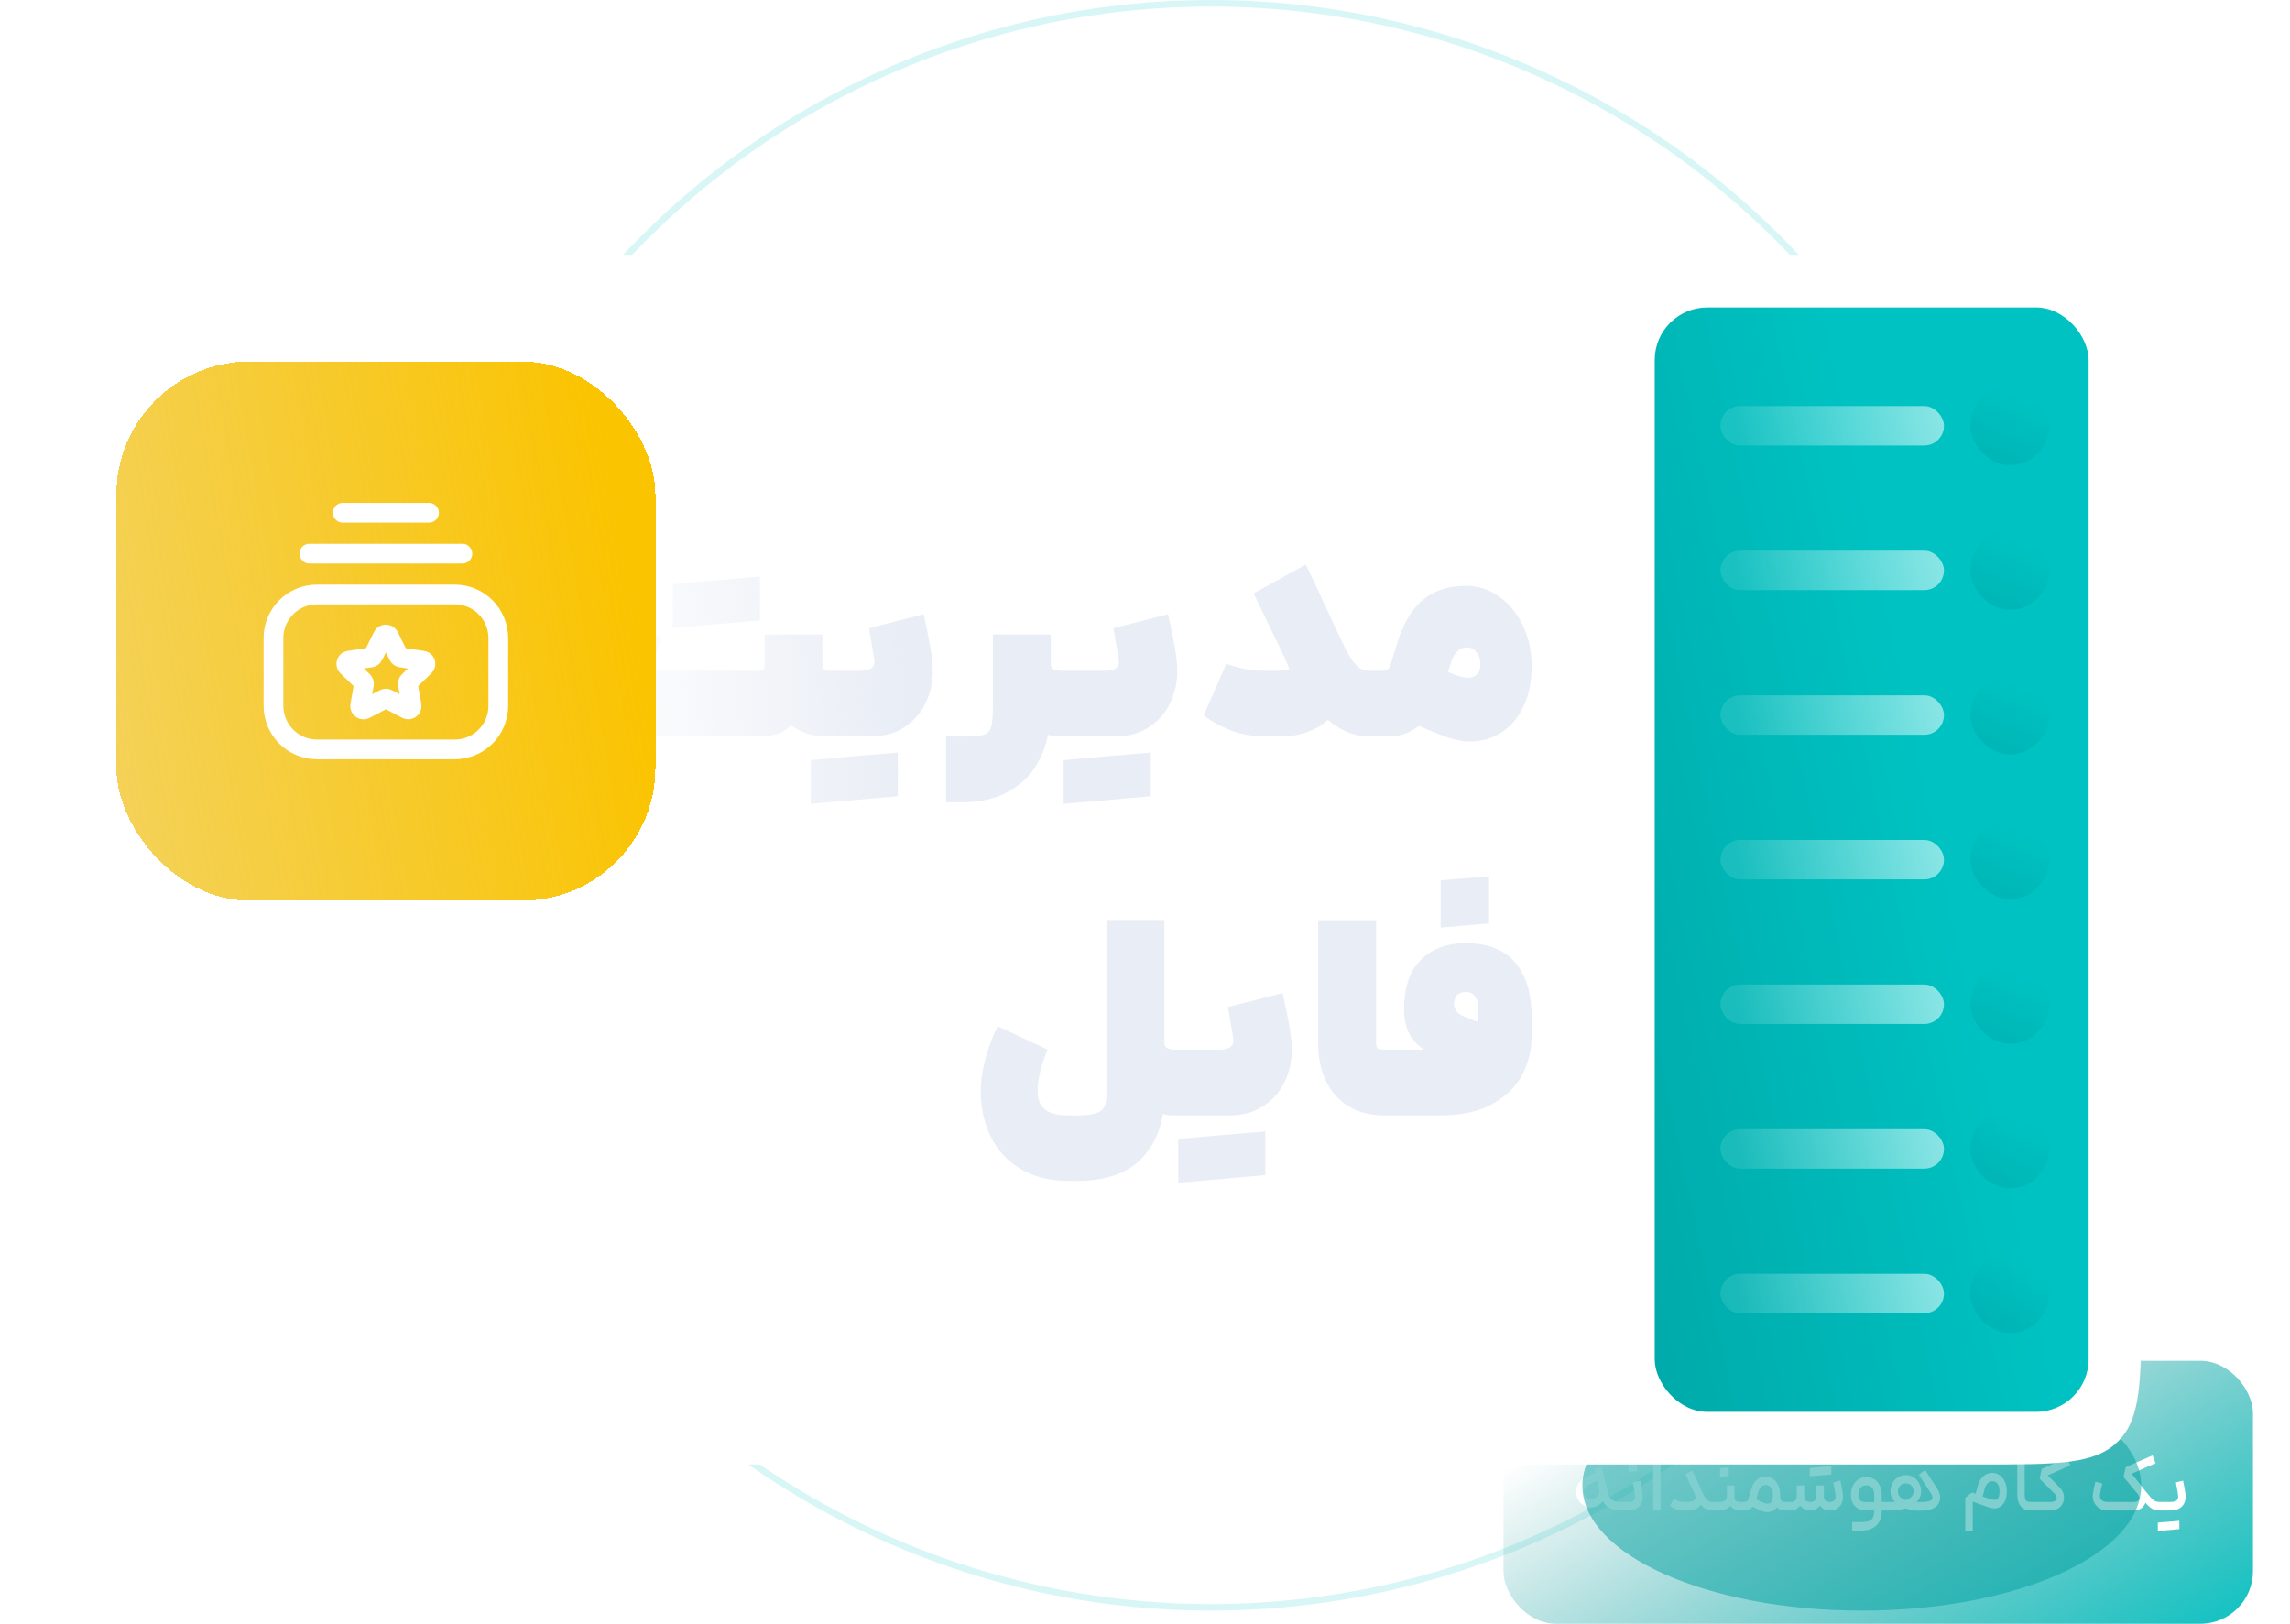 <svg width="550" height="390" viewBox="0 0 550 390" fill="none" xmlns="http://www.w3.org/2000/svg">
<g clip-path="url(#clip0_1722_25711)">
<circle opacity="0.15" cx="290.842" cy="193.421" r="192.632" stroke="#00C2C2" stroke-width="1.579"/>
<rect x="361.105" y="326.842" width="180" height="63.158" rx="12.632" fill="url(#paint0_linear_1722_25711)"/>
<path d="M386.249 358.829C386.413 359.537 386.742 360.036 387.234 360.326C387.727 360.604 388.314 360.743 388.997 360.743H389.375L389.489 361.747L389.375 362.789H388.997C388.011 362.789 387.089 362.518 386.23 361.975C385.384 361.432 384.809 360.547 384.506 359.322C383.988 357.124 383.47 354.933 382.952 352.747L384.695 352.293L386.249 358.829ZM385.662 356.632C385.75 357.44 385.757 358.116 385.681 358.659C385.618 359.189 385.447 359.695 385.169 360.175C384.828 360.768 384.392 361.229 383.862 361.558C383.331 361.874 382.757 362.032 382.138 362.032C381.519 362.032 380.919 361.861 380.338 361.52C379.782 361.204 379.346 360.756 379.03 360.175C378.714 359.594 378.55 358.968 378.538 358.299C378.538 357.629 378.702 357.017 379.03 356.461C379.258 356.082 379.517 355.76 379.807 355.495C380.11 355.229 380.584 354.933 381.228 354.604C381.885 354.263 382.845 353.84 384.108 353.335L384.79 355.229C383.818 355.545 383.041 355.842 382.46 356.12C381.879 356.385 381.455 356.632 381.19 356.859C380.925 357.074 380.723 357.295 380.584 357.522C380.331 357.926 380.262 358.343 380.375 358.773C380.502 359.202 380.761 359.543 381.152 359.796C381.557 360.036 382.005 360.112 382.498 360.023C382.99 359.922 383.401 359.669 383.729 359.265C383.944 359.013 384.07 358.716 384.108 358.375C384.146 358.034 384.102 357.541 383.975 356.897L385.662 356.632ZM389.19 360.743H391.179C391.735 360.743 392.139 360.623 392.392 360.383C392.645 360.143 392.758 359.815 392.733 359.398C392.708 359.044 392.638 358.545 392.525 357.901C392.411 357.257 392.291 356.644 392.165 356.063L393.889 355.627C394.028 356.221 394.161 356.89 394.287 357.636C394.413 358.381 394.489 358.981 394.514 359.436C394.539 360.004 394.426 360.547 394.173 361.065C393.933 361.583 393.561 362 393.055 362.316C392.563 362.632 391.963 362.789 391.255 362.789H389.19V360.743ZM391.104 351.459C391.445 351.421 391.779 351.389 392.108 351.364C392.474 351.326 392.834 351.295 393.188 351.269C393.188 351.749 393.188 352.103 393.188 352.33C393.188 352.545 393.188 352.88 393.188 353.335C392.758 353.373 392.411 353.404 392.146 353.429C391.893 353.455 391.546 353.486 391.104 353.524C391.104 353.057 391.104 352.709 391.104 352.482C391.104 352.255 391.104 351.914 391.104 351.459ZM397.039 350.379H398.82L398.839 362.789H397.058L397.039 350.379ZM406.456 353.202C406.595 353.53 407.018 354.446 407.726 355.949C407.966 356.48 408.212 357.017 408.465 357.56C408.768 358.229 408.951 358.886 409.014 359.53C409.09 360.175 408.938 360.762 408.559 361.293C408.155 361.861 407.675 362.253 407.119 362.467C406.563 362.682 405.963 362.789 405.319 362.789H404.353C403.646 362.789 403.014 362.676 402.458 362.448C401.902 362.221 401.441 361.968 401.075 361.69L401.966 360.004L402.06 360.061C402.376 360.238 402.711 360.396 403.065 360.535C403.431 360.674 403.86 360.743 404.353 360.743H405.319C405.761 360.743 406.128 360.699 406.418 360.61C406.709 360.522 406.93 360.364 407.081 360.137C407.22 359.935 407.271 359.72 407.233 359.493C407.195 359.253 407.062 358.899 406.835 358.432L405.547 355.627C405.269 355.059 405.029 354.541 404.827 354.074L406.456 353.202ZM408.465 357.579C408.831 358.387 409.14 359.013 409.393 359.455C409.658 359.897 409.936 360.225 410.227 360.44C410.517 360.642 410.852 360.743 411.231 360.743H411.553L411.648 361.823L411.553 362.789H411.231C410.574 362.789 409.987 362.619 409.469 362.278C408.963 361.924 408.509 361.438 408.105 360.819C407.7 360.187 407.277 359.385 406.835 358.413L408.465 357.579ZM416.549 356.783V359.493C416.549 359.947 416.662 360.269 416.89 360.459C417.117 360.648 417.477 360.743 417.97 360.743H418.614L418.727 361.804L418.614 362.789H417.97C417.49 362.789 417.003 362.669 416.511 362.429C416.018 362.189 415.601 361.81 415.26 361.293C414.932 360.762 414.767 360.099 414.767 359.303V356.783H416.549ZM416.34 359.568C416.34 360.263 416.176 360.857 415.847 361.349C415.519 361.829 415.096 362.189 414.578 362.429C414.073 362.669 413.549 362.789 413.005 362.789H411.357V360.743H413.005C413.612 360.743 414.054 360.629 414.332 360.402C414.622 360.175 414.767 359.808 414.767 359.303L416.34 359.568ZM413.119 352.634C413.46 352.596 413.795 352.564 414.123 352.539C414.49 352.501 414.85 352.469 415.203 352.444C415.203 352.924 415.203 353.278 415.203 353.505C415.203 353.72 415.203 354.055 415.203 354.509C414.774 354.547 414.426 354.579 414.161 354.604C413.909 354.629 413.561 354.661 413.119 354.699C413.119 354.232 413.119 353.884 413.119 353.657C413.119 353.429 413.119 353.088 413.119 352.634ZM418.425 360.743H418.937C419.227 360.743 419.455 360.68 419.619 360.554C419.783 360.427 419.897 360.225 419.96 359.947L420.528 357.901C420.806 356.878 421.248 356.082 421.855 355.514C422.461 354.945 423.194 354.661 424.053 354.661C424.735 354.661 425.341 354.857 425.872 355.248C426.402 355.627 426.813 356.152 427.103 356.821C427.394 357.49 427.539 358.223 427.539 359.019C427.539 359.992 427.394 360.787 427.103 361.406C426.813 362.025 426.44 362.48 425.985 362.77C425.53 363.048 425.057 363.187 424.564 363.187C424.084 363.187 423.585 363.086 423.067 362.884C422.562 362.682 421.76 362.303 420.661 361.747L420.168 361.501L420.983 359.72C421.109 359.783 421.229 359.846 421.343 359.909C422.366 360.415 423.08 360.749 423.484 360.914C423.888 361.078 424.261 361.16 424.602 361.16C424.994 361.16 425.29 361.008 425.493 360.705C425.707 360.389 425.815 359.827 425.815 359.019C425.815 358.286 425.663 357.712 425.36 357.295C425.057 356.878 424.634 356.669 424.09 356.669C423.661 356.657 423.282 356.802 422.954 357.105C422.638 357.408 422.404 357.857 422.253 358.45L421.665 360.61C421.552 361.027 421.356 361.406 421.078 361.747C420.8 362.076 420.472 362.335 420.093 362.524C419.726 362.701 419.347 362.789 418.956 362.789H418.425V360.743ZM429.074 361.747L428.96 362.789H428.752C428.082 362.789 427.533 362.632 427.103 362.316C426.686 362 426.377 361.564 426.175 361.008C425.973 360.453 425.872 359.789 425.872 359.019H427.539C427.539 359.512 427.577 359.878 427.653 360.118C427.741 360.358 427.867 360.522 428.032 360.61C428.196 360.699 428.436 360.743 428.752 360.743H428.96L429.074 361.747ZM428.769 360.743H430C430.556 360.743 430.947 360.623 431.175 360.383C431.415 360.143 431.535 359.764 431.535 359.246V356.783H433.335V359.417C433.335 359.872 433.449 360.206 433.676 360.421C433.916 360.623 434.27 360.73 434.737 360.743C435.267 360.73 435.653 360.604 435.893 360.364C436.145 360.124 436.272 359.745 436.272 359.227V356.783H438.053V359.417C438.053 359.872 438.166 360.206 438.394 360.421C438.621 360.623 438.969 360.73 439.436 360.743C439.941 360.73 440.314 360.604 440.554 360.364C440.794 360.124 440.901 359.802 440.876 359.398C440.838 358.968 440.762 358.457 440.649 357.863C440.547 357.257 440.434 356.657 440.307 356.063L442.013 355.627C442.164 356.221 442.303 356.89 442.43 357.636C442.556 358.381 442.632 358.981 442.657 359.436C442.67 359.992 442.556 360.528 442.316 361.046C442.089 361.564 441.729 361.987 441.236 362.316C440.743 362.632 440.143 362.789 439.436 362.789C439.006 362.789 438.583 362.695 438.166 362.505C437.75 362.303 437.396 362.006 437.105 361.615C436.802 361.994 436.449 362.284 436.044 362.486C435.64 362.688 435.192 362.789 434.699 362.789C434.282 362.789 433.853 362.682 433.411 362.467C432.969 362.24 432.615 361.956 432.35 361.615C432.072 361.994 431.724 362.284 431.307 362.486C430.903 362.688 430.455 362.789 429.962 362.789H428.769V360.743ZM436.158 349.81C436.587 349.773 436.929 349.741 437.181 349.716C437.434 349.69 437.781 349.665 438.223 349.64C438.223 350.044 438.223 350.347 438.223 350.549C438.223 350.752 438.223 351.055 438.223 351.459C437.781 351.497 437.434 351.528 437.181 351.554C436.941 351.579 436.6 351.604 436.158 351.629C436.158 351.225 436.158 350.922 436.158 350.72C436.158 350.518 436.158 350.215 436.158 349.81ZM434.642 352.577C434.971 352.552 435.217 352.533 435.381 352.52C435.545 352.495 435.792 352.469 436.12 352.444C436.499 352.406 436.872 352.375 437.238 352.349C437.238 352.804 437.238 353.145 437.238 353.373C437.238 353.587 437.238 353.916 437.238 354.358C436.657 354.408 436.221 354.446 435.931 354.472C435.653 354.497 435.223 354.535 434.642 354.585C434.642 354.13 434.642 353.796 434.642 353.581C434.642 353.354 434.642 353.019 434.642 352.577ZM437.238 352.349C437.832 352.299 438.267 352.261 438.545 352.236C438.836 352.21 439.265 352.173 439.834 352.122C439.834 352.589 439.834 352.93 439.834 353.145C439.834 353.36 439.834 353.695 439.834 354.149C439.253 354.2 438.817 354.238 438.526 354.263C438.236 354.276 437.806 354.307 437.238 354.358C437.238 353.903 437.238 353.568 437.238 353.354C437.238 353.126 437.238 352.792 437.238 352.349ZM446.945 365.575C447.817 365.575 448.48 365.48 448.935 365.29C449.402 365.101 449.718 364.804 449.882 364.4C450.059 364.008 450.147 363.465 450.147 362.77V359.038C450.147 358.318 449.983 357.756 449.655 357.352C449.339 356.947 448.853 356.745 448.196 356.745C447.602 356.745 447.141 356.954 446.813 357.37C446.484 357.787 446.32 358.337 446.32 359.019C446.32 359.65 446.471 360.105 446.775 360.383C447.078 360.648 447.558 360.781 448.215 360.781H450.602L451.114 360.743H452.989L453.122 361.785L452.989 362.789H448.215C447.116 362.789 446.231 362.461 445.562 361.804C444.893 361.147 444.558 360.232 444.558 359.057C444.558 358.248 444.709 357.516 445.013 356.859C445.328 356.202 445.764 355.69 446.32 355.324C446.876 354.945 447.501 354.756 448.196 354.756C448.954 354.756 449.61 354.939 450.166 355.305C450.735 355.672 451.17 356.177 451.474 356.821C451.789 357.465 451.947 358.21 451.947 359.057V362.77C451.947 363.73 451.777 364.57 451.436 365.29C451.107 366.01 450.57 366.579 449.825 366.996C449.093 367.413 448.133 367.621 446.945 367.621H444.842V365.575H446.945ZM462.373 353.088L465.291 357.579C465.581 358.008 465.777 358.469 465.878 358.962C465.979 359.455 465.979 359.928 465.878 360.383C465.777 360.825 465.581 361.21 465.291 361.539C464.912 361.994 464.369 362.328 463.661 362.543C462.966 362.745 462.038 362.846 460.876 362.846C459.79 362.846 458.716 362.657 457.655 362.278C456.606 361.899 455.741 361.362 455.059 360.667C454.377 359.96 454.036 359.139 454.036 358.204C454.036 357.484 454.2 356.827 454.529 356.234C454.857 355.627 455.305 355.154 455.874 354.813C456.442 354.459 457.067 354.282 457.75 354.282C458.406 354.282 459.013 354.459 459.569 354.813C460.124 355.154 460.566 355.627 460.895 356.234C461.236 356.827 461.406 357.478 461.406 358.185C461.406 359.158 461.065 359.992 460.383 360.686C459.714 361.381 458.836 361.905 457.75 362.259C456.663 362.613 455.514 362.789 454.301 362.789H452.804V360.743H454.529C455.526 360.743 456.411 360.648 457.181 360.459C457.952 360.257 458.545 359.973 458.962 359.606C459.392 359.227 459.606 358.785 459.606 358.28C459.606 357.686 459.436 357.206 459.095 356.84C458.754 356.474 458.299 356.29 457.731 356.29C457.162 356.29 456.701 356.48 456.347 356.859C455.994 357.225 455.817 357.699 455.817 358.28C455.817 358.81 456.032 359.265 456.461 359.644C456.891 360.023 457.472 360.307 458.204 360.497C458.937 360.686 459.771 360.781 460.705 360.781C461.627 360.781 462.347 360.737 462.865 360.648C463.396 360.56 463.75 360.421 463.926 360.232C464.091 360.055 464.16 359.84 464.135 359.587C464.11 359.322 463.983 359.013 463.756 358.659L460.857 354.206L462.373 353.088ZM474.29 359.512L474.972 356.992C475.25 355.968 475.692 355.173 476.299 354.604C476.905 354.036 477.638 353.752 478.497 353.752C479.179 353.752 479.779 353.947 480.297 354.339C480.827 354.718 481.238 355.242 481.528 355.912C481.831 356.581 481.983 357.314 481.983 358.109C481.983 359.057 481.844 359.84 481.566 360.459C481.288 361.078 480.922 361.539 480.467 361.842C480.012 362.133 479.526 362.278 479.008 362.278C478.566 362.278 478.042 362.177 477.436 361.975C476.829 361.773 475.926 361.444 474.726 360.989L473.798 360.629V367.735H472.017V359.739L473.646 358.45C474.101 358.615 474.461 358.76 474.726 358.886C475.85 359.316 476.772 359.65 477.492 359.89C478.225 360.13 478.743 360.25 479.046 360.25C479.438 360.25 479.735 360.099 479.937 359.796C480.139 359.48 480.24 358.918 480.24 358.109C480.24 357.377 480.088 356.802 479.785 356.385C479.495 355.968 479.078 355.76 478.535 355.76C478.105 355.747 477.732 355.893 477.417 356.196C477.101 356.499 476.855 356.947 476.678 357.541L476.033 359.966L474.29 359.512ZM487.989 362.789C487.117 362.789 486.423 362.625 485.905 362.297C485.399 361.956 485.039 361.488 484.825 360.895C484.61 360.288 484.503 359.556 484.503 358.697L484.484 350.379H486.265L486.284 358.697C486.284 359.316 486.321 359.764 486.397 360.042C486.473 360.307 486.625 360.49 486.852 360.592C487.079 360.693 487.458 360.743 487.989 360.743H488.406L488.519 361.785L488.406 362.789H487.989ZM497.201 351.97L491.82 354.358L494.7 357.295C495.356 357.964 495.698 358.735 495.723 359.606C495.748 360.478 495.464 361.229 494.87 361.861C494.276 362.48 493.468 362.789 492.445 362.789H488.22V360.743H492.464C492.969 360.743 493.354 360.642 493.62 360.44C493.885 360.238 493.999 359.979 493.961 359.663C493.923 359.347 493.733 359.019 493.392 358.678L489.868 355.154L490.38 352.804L496.462 350.114L497.201 351.97ZM490.569 350.663L495.458 348.522L495.761 349.299L490.455 351.629L490.569 350.663ZM506.24 362.789C505.457 362.789 504.775 362.606 504.194 362.24C503.613 361.861 503.184 361.368 502.906 360.762C502.64 360.143 502.558 359.48 502.659 358.773C502.76 358.078 502.956 357.112 503.247 355.874L504.914 356.309L504.819 356.707C504.554 357.857 504.403 358.634 504.365 359.038C504.302 359.556 504.428 359.973 504.744 360.288C505.072 360.592 505.571 360.743 506.24 360.743H512.379C512.885 360.743 513.257 360.648 513.497 360.459C513.75 360.269 513.857 360.017 513.819 359.701C513.782 359.373 513.611 359.032 513.308 358.678L510.03 354.737L510.523 352.406L516.984 349.564L517.723 351.421L511.982 353.96L514.615 357.295C515.171 357.989 515.462 358.779 515.487 359.663C515.512 360.535 515.253 361.274 514.71 361.88C514.167 362.486 513.384 362.789 512.36 362.789H506.24ZM519.238 361.747L519.125 362.789H518.784C518.102 362.789 517.52 362.676 517.04 362.448C516.573 362.208 516.118 361.848 515.676 361.368C515.234 360.888 514.552 360.08 513.63 358.943L513.289 358.488L514.615 357.295L515.051 357.863C515.758 358.747 516.283 359.379 516.624 359.758C516.965 360.124 517.287 360.383 517.59 360.535C517.906 360.674 518.304 360.743 518.784 360.743H519.125L519.238 361.747ZM518.935 360.743H521.341C522.011 360.743 522.485 360.629 522.762 360.402C523.04 360.162 523.167 359.827 523.141 359.398C523.116 359.044 523.047 358.545 522.933 357.901C522.832 357.257 522.718 356.644 522.592 356.063L524.316 355.627C524.455 356.221 524.588 356.89 524.714 357.636C524.84 358.381 524.916 358.981 524.941 359.436C524.954 360.017 524.834 360.566 524.581 361.084C524.329 361.589 523.931 362 523.388 362.316C522.857 362.632 522.194 362.789 521.398 362.789H518.935V360.743ZM518.253 365.707C518.581 365.682 518.828 365.657 518.992 365.632C519.156 365.619 519.396 365.6 519.712 365.575C520.091 365.549 520.463 365.524 520.83 365.499C520.855 365.739 520.874 365.973 520.887 366.2C520.899 366.427 520.899 366.648 520.887 366.863C520.887 367.065 520.868 367.28 520.83 367.507C520.249 367.558 519.813 367.596 519.522 367.621C519.245 367.646 518.821 367.684 518.253 367.735C518.253 367.267 518.253 366.92 518.253 366.693C518.253 366.478 518.253 366.149 518.253 365.707ZM520.83 365.499C521.423 365.448 521.859 365.41 522.137 365.385C522.428 365.36 522.857 365.322 523.426 365.272C523.426 365.726 523.426 366.061 523.426 366.276C523.426 366.503 523.426 366.838 523.426 367.28C522.845 367.33 522.409 367.368 522.118 367.394C521.828 367.419 521.398 367.457 520.83 367.507C520.817 367.318 520.798 367.103 520.773 366.863C520.76 366.648 520.76 366.427 520.773 366.2C520.786 365.985 520.805 365.752 520.83 365.499Z" fill="white"/>
<g opacity="0.5" filter="url(#filter0_f_1722_25711)">
<ellipse cx="447.158" cy="356.842" rx="67.105" ry="30" fill="#019F9F"/>
</g>
<g filter="url(#filter1_d_1722_25711)">
<path d="M65.842 86.847C65.842 68.981 65.842 60.048 71.392 54.498C76.942 48.947 85.876 48.947 103.742 48.947H476.363C494.229 48.947 503.162 48.947 508.713 54.498C514.263 60.048 514.263 68.981 514.263 86.847V301.574C514.263 319.44 514.263 328.373 508.713 333.923C503.162 339.474 494.229 339.474 476.363 339.474H103.742C85.876 339.474 76.942 339.474 71.392 333.923C65.842 328.373 65.842 319.44 65.842 301.574V86.847Z" fill="white"/>
<rect x="397.421" y="61.579" width="104.211" height="265.263" rx="12.632" fill="url(#paint1_linear_1722_25711)"/>
<rect x="413.211" y="85.263" width="53.684" height="9.474" rx="4.737" fill="url(#paint2_linear_1722_25711)"/>
<g opacity="0.3" clip-path="url(#clip1_1722_25711)">
<rect x="473.211" y="80.526" width="18.947" height="18.947" rx="9.474" fill="url(#paint3_linear_1722_25711)"/>
</g>
<rect x="413.211" y="120" width="53.684" height="9.474" rx="4.737" fill="url(#paint4_linear_1722_25711)"/>
<g opacity="0.3" clip-path="url(#clip2_1722_25711)">
<rect x="473.211" y="115.263" width="18.947" height="18.947" rx="9.474" fill="url(#paint5_linear_1722_25711)"/>
</g>
<rect x="413.211" y="154.737" width="53.684" height="9.474" rx="4.737" fill="url(#paint6_linear_1722_25711)"/>
<g opacity="0.3" clip-path="url(#clip3_1722_25711)">
<rect x="473.211" y="150" width="18.947" height="18.947" rx="9.474" fill="url(#paint7_linear_1722_25711)"/>
</g>
<rect x="413.211" y="189.474" width="53.684" height="9.474" rx="4.737" fill="url(#paint8_linear_1722_25711)"/>
<g opacity="0.3" clip-path="url(#clip4_1722_25711)">
<rect x="473.211" y="184.737" width="18.947" height="18.947" rx="9.474" fill="url(#paint9_linear_1722_25711)"/>
</g>
<rect x="413.211" y="224.21" width="53.684" height="9.474" rx="4.737" fill="url(#paint10_linear_1722_25711)"/>
<g opacity="0.3" clip-path="url(#clip5_1722_25711)">
<rect x="473.211" y="219.474" width="18.947" height="18.947" rx="9.474" fill="url(#paint11_linear_1722_25711)"/>
</g>
<rect x="413.211" y="258.947" width="53.684" height="9.474" rx="4.737" fill="url(#paint12_linear_1722_25711)"/>
<g opacity="0.3" clip-path="url(#clip6_1722_25711)">
<rect x="473.211" y="254.211" width="18.947" height="18.947" rx="9.474" fill="url(#paint13_linear_1722_25711)"/>
</g>
<rect x="413.211" y="293.684" width="53.684" height="9.474" rx="4.737" fill="url(#paint14_linear_1722_25711)"/>
<g opacity="0.3" clip-path="url(#clip7_1722_25711)">
<rect x="473.211" y="288.947" width="18.947" height="18.947" rx="9.474" fill="url(#paint15_linear_1722_25711)"/>
</g>
<path d="M159.201 164.632C155.706 164.632 152.654 163.768 150.043 162.042C147.432 160.316 145.559 157.937 144.422 154.905C143.327 151.874 143.138 148.442 143.854 144.611C144.359 142 144.969 139.411 145.685 136.842L158.632 140.758L158.38 141.768C157.832 143.958 157.475 145.474 157.306 146.316C157.138 147.158 157.222 147.789 157.559 148.211C157.896 148.632 158.506 148.842 159.39 148.842H181.748C182.548 148.842 183.054 148.737 183.264 148.526C183.517 148.316 183.643 147.895 183.643 147.263V140.126H197.538V147.263C197.538 147.895 197.643 148.316 197.854 148.526C198.064 148.737 198.464 148.842 199.054 148.842H199.811L200.506 157.242L199.811 164.632H198.232C196.717 164.632 195.264 164.4 193.875 163.937C192.527 163.474 191.243 162.8 190.022 161.916C189.096 162.842 188.001 163.537 186.738 164C185.475 164.421 183.854 164.632 181.875 164.632H159.201ZM161.601 128.063C163.117 127.937 164.232 127.832 164.948 127.747C165.706 127.663 166.822 127.558 168.296 127.432C169.559 127.305 170.801 127.2 172.022 127.116C172.106 128.337 172.169 129.558 172.211 130.779C172.254 132 172.254 133.179 172.211 134.316C172.211 135.453 172.148 136.568 172.022 137.663C169.664 137.874 167.896 138.021 166.717 138.105C165.58 138.189 163.875 138.337 161.601 138.547C161.601 136.189 161.601 134.442 161.601 133.305C161.601 132.126 161.601 130.379 161.601 128.063ZM172.022 127.116C174.38 126.905 176.127 126.758 177.264 126.674C178.443 126.589 180.19 126.442 182.506 126.232C182.506 128.589 182.506 130.358 182.506 131.537C182.506 132.674 182.506 134.4 182.506 136.716C180.948 136.884 179.285 137.053 177.517 137.221C175.748 137.347 173.917 137.495 172.022 137.663C171.896 136.526 171.832 135.389 171.832 134.253C171.79 133.116 171.79 131.958 171.832 130.779C171.875 129.558 171.938 128.337 172.022 127.116ZM199.15 148.842H206.476C207.866 148.842 208.834 148.611 209.381 148.147C209.929 147.684 210.118 146.968 209.95 146C209.655 144.316 209.444 143.074 209.318 142.274C209.192 141.474 208.981 140.253 208.687 138.611L221.823 135.263C222.413 137.747 222.918 140.211 223.339 142.653C223.802 145.095 224.034 147.221 224.034 149.032C224.034 151.642 223.466 154.147 222.329 156.547C221.234 158.905 219.55 160.842 217.276 162.358C215.002 163.874 212.244 164.632 209.002 164.632H199.15V148.842ZM194.729 170.316C196.244 170.189 197.381 170.084 198.139 170C198.855 169.916 199.95 169.811 201.423 169.684C202.687 169.558 203.929 169.453 205.15 169.368C205.234 170.589 205.297 171.811 205.339 173.032C205.381 174.253 205.381 175.432 205.339 176.568C205.339 177.705 205.276 178.821 205.15 179.916C202.792 180.126 201.023 180.274 199.844 180.358C198.708 180.442 197.002 180.589 194.729 180.8C194.729 178.442 194.729 176.674 194.729 175.495C194.729 174.358 194.729 172.632 194.729 170.316ZM205.15 169.368C207.508 169.158 209.255 169.011 210.392 168.926C211.571 168.842 213.318 168.695 215.634 168.484C215.634 170.842 215.634 172.589 215.634 173.726C215.634 174.905 215.634 176.653 215.634 178.968C214.076 179.137 212.413 179.284 210.644 179.411C208.876 179.579 207.044 179.747 205.15 179.916C205.023 178.779 204.96 177.642 204.96 176.505C204.918 175.368 204.918 174.189 204.96 172.968C205.002 171.789 205.066 170.589 205.15 169.368ZM252.357 140.126V157.811C252.357 162.358 251.536 166.316 249.894 169.684C248.294 173.095 245.894 175.726 242.694 177.579C239.536 179.474 235.705 180.421 231.199 180.421H227.22V164.632H231.199C233.557 164.632 235.199 164.505 236.126 164.253C237.094 163.958 237.726 163.368 238.02 162.484C238.315 161.6 238.463 160.042 238.463 157.811V140.126H252.357ZM252.357 147.263C252.357 147.853 252.61 148.274 253.115 148.526C253.62 148.737 254.252 148.842 255.01 148.842H255.578L256.147 156.926L255.578 164.632H254.442C252.589 164.632 250.947 164.105 249.515 163.053C248.126 162 247.01 160.189 246.168 157.621C245.368 155.053 244.968 151.6 244.968 147.263H252.357ZM257.873 148.842H265.2C266.589 148.842 267.557 148.611 268.105 148.147C268.652 147.684 268.842 146.968 268.673 146C268.379 144.316 268.168 143.074 268.042 142.274C267.915 141.474 267.705 140.253 267.41 138.611L280.547 135.263C281.136 137.747 281.642 140.211 282.063 142.653C282.526 145.095 282.758 147.221 282.758 149.032C282.758 151.642 282.189 154.147 281.052 156.547C279.958 158.905 278.273 160.842 276 162.358C273.726 163.874 270.968 164.632 267.726 164.632H257.873V148.842ZM254.968 164.632V148.842H258.442L258.884 156.611L258.442 164.632H254.968ZM255.473 170.316C256.989 170.189 258.105 170.084 258.821 170C259.579 169.916 260.694 169.811 262.168 169.684C263.431 169.6 264.673 169.495 265.894 169.368C265.979 170.589 266.042 171.811 266.084 173.032C266.126 174.253 266.126 175.432 266.084 176.568C266.084 177.747 266.021 178.863 265.894 179.916C263.536 180.126 261.768 180.274 260.589 180.358C259.452 180.442 257.747 180.589 255.473 180.8C255.473 178.442 255.473 176.674 255.473 175.495C255.473 174.358 255.473 172.632 255.473 170.316ZM265.894 169.368C268.252 169.158 270 169.011 271.136 168.926C272.315 168.842 274.063 168.695 276.379 168.484C276.379 170.842 276.379 172.589 276.379 173.726C276.379 174.905 276.379 176.653 276.379 178.968C274.821 179.137 273.157 179.284 271.389 179.411C269.621 179.579 267.789 179.747 265.894 179.916C265.768 178.737 265.705 177.6 265.705 176.505C265.663 175.368 265.663 174.189 265.705 172.968C265.747 171.789 265.81 170.589 265.894 169.368ZM313.601 123.326C314.99 126.189 316.359 129.074 317.706 131.979C319.053 134.842 320.401 137.726 321.748 140.632C323.138 143.579 323.874 146.568 323.959 149.6C324.085 152.632 323.327 155.284 321.685 157.558C319.959 160 317.895 161.789 315.495 162.926C313.095 164.063 310.443 164.632 307.538 164.632H304.317C301.117 164.632 298.274 164.168 295.79 163.242C293.348 162.274 291.117 161.053 289.095 159.579L294.527 147.137L294.906 147.263C296.085 147.684 297.39 148.063 298.822 148.4C300.253 148.695 302.085 148.842 304.317 148.842H306.148C307.159 148.842 307.938 148.8 308.485 148.716C309.074 148.632 309.474 148.526 309.685 148.4C309.474 147.895 309.243 147.368 308.99 146.821C308.78 146.232 308.548 145.684 308.295 145.179L303.495 135.263C302.695 133.579 301.895 131.916 301.095 130.274L313.601 123.326ZM321.748 140.632C322.801 142.905 323.685 144.632 324.401 145.811C325.159 146.947 325.874 147.747 326.548 148.211C327.264 148.632 328.085 148.842 329.011 148.842H330.338L330.969 156.989L330.338 164.632H329.011C326.485 164.632 324.085 163.979 321.811 162.674C319.538 161.368 317.369 159.389 315.306 156.737C313.243 154.084 311.264 150.758 309.369 146.758L321.748 140.632ZM329.721 148.842H331.679C332.311 148.842 332.795 148.758 333.132 148.589C333.469 148.421 333.721 148.105 333.89 147.642L335.658 141.958C337.09 137.368 339.132 133.979 341.784 131.789C344.437 129.558 347.848 128.442 352.016 128.442C355.048 128.442 357.763 129.326 360.163 131.095C362.606 132.863 364.5 135.221 365.848 138.168C367.195 141.074 367.869 144.211 367.869 147.579C367.869 151.453 367.195 154.758 365.848 157.495C364.542 160.232 362.753 162.316 360.479 163.747C358.248 165.137 355.742 165.832 352.963 165.832C351.237 165.832 349.321 165.453 347.216 164.695C345.111 163.937 341.7 162.505 336.984 160.4L335.848 159.895L342.037 146.821C342.584 147.032 342.921 147.179 343.048 147.263C345.995 148.484 348.163 149.347 349.553 149.853C350.984 150.316 351.953 150.547 352.458 150.547C353.384 150.547 354.121 150.295 354.669 149.789C355.258 149.242 355.553 148.442 355.553 147.389C355.553 146.168 355.258 145.179 354.669 144.421C354.079 143.621 353.279 143.221 352.269 143.221C351.427 143.221 350.69 143.537 350.058 144.168C349.427 144.758 348.942 145.537 348.606 146.505L346.142 154.147C345.469 156.253 344.479 158.105 343.174 159.705C341.911 161.263 340.437 162.484 338.753 163.368C337.111 164.211 335.363 164.632 333.511 164.632H329.721V148.842ZM256.78 271.358C252.149 271.358 248.233 270.389 245.033 268.453C241.833 266.516 239.454 263.905 237.896 260.621C236.338 257.379 235.559 253.758 235.559 249.758C235.559 247.232 235.959 244.558 236.759 241.737C237.559 238.916 238.507 236.411 239.601 234.221L251.601 239.842C250.97 241.274 250.401 242.937 249.896 244.832C249.433 246.726 249.201 248.347 249.201 249.695C249.201 251.042 249.454 252.158 249.959 253.042C250.465 253.884 251.265 254.537 252.359 255C253.496 255.421 254.97 255.632 256.78 255.632H258.612C260.549 255.632 262.022 255.484 263.033 255.189C264.044 254.895 264.738 254.411 265.117 253.737C265.538 253.063 265.749 252.074 265.749 250.768V208.705H279.644V250.705C279.644 256.937 277.917 261.926 274.465 265.674C271.012 269.463 265.728 271.358 258.612 271.358H256.78ZM281.728 255.632C279.875 255.632 278.233 255.105 276.801 254.053C275.412 253 274.296 251.189 273.454 248.621C272.654 246.053 272.254 242.6 272.254 238.263H279.644C279.644 238.853 279.896 239.274 280.401 239.526C280.907 239.737 281.538 239.842 282.296 239.842H282.865L283.622 247.863L282.865 255.632H281.728ZM285.382 239.842H292.708C294.097 239.842 295.066 239.611 295.613 239.147C296.16 238.684 296.35 237.968 296.182 237C295.887 235.316 295.676 234.074 295.55 233.274C295.424 232.474 295.213 231.253 294.918 229.611L308.055 226.263C308.645 228.747 309.15 231.211 309.571 233.653C310.034 236.095 310.266 238.221 310.266 240.032C310.266 242.642 309.697 245.147 308.56 247.547C307.466 249.905 305.782 251.842 303.508 253.358C301.234 254.874 298.476 255.632 295.234 255.632H285.382V239.842ZM282.476 255.632V239.842H285.95L286.392 247.611L285.95 255.632H282.476ZM282.982 261.316C284.497 261.189 285.613 261.084 286.329 261C287.087 260.916 288.203 260.811 289.676 260.684C290.939 260.6 292.182 260.495 293.403 260.368C293.487 261.589 293.55 262.811 293.592 264.032C293.634 265.253 293.634 266.432 293.592 267.568C293.592 268.747 293.529 269.863 293.403 270.916C291.045 271.126 289.276 271.274 288.097 271.358C286.96 271.442 285.255 271.589 282.982 271.8C282.982 269.442 282.982 267.674 282.982 266.495C282.982 265.358 282.982 263.632 282.982 261.316ZM293.403 260.368C295.76 260.158 297.508 260.011 298.645 259.926C299.824 259.842 301.571 259.695 303.887 259.484C303.887 261.842 303.887 263.589 303.887 264.726C303.887 265.905 303.887 267.653 303.887 269.968C302.329 270.137 300.666 270.284 298.897 270.411C297.129 270.579 295.297 270.747 293.403 270.916C293.276 269.737 293.213 268.6 293.213 267.505C293.171 266.368 293.171 265.189 293.213 263.968C293.255 262.789 293.318 261.589 293.403 260.368ZM332.646 255.632C329.109 255.632 326.141 254.874 323.741 253.358C321.341 251.8 319.551 249.737 318.372 247.168C317.193 244.6 316.604 241.758 316.604 238.642V208.768H330.498V238.263C330.498 238.642 330.541 238.958 330.625 239.211C330.751 239.421 330.92 239.589 331.13 239.716C331.341 239.8 331.635 239.842 332.014 239.842H335.804L336.435 247.358L335.804 255.632H332.646ZM335.149 239.842H347.844H348.033C350.054 239.842 351.507 239.779 352.391 239.653C353.275 239.484 353.928 239.084 354.349 238.453C354.812 237.821 355.044 236.747 355.044 235.232V229.737C355.044 228.642 354.791 227.758 354.286 227.084C353.823 226.368 353.086 226.011 352.075 226.011C351.065 226.011 350.328 226.284 349.865 226.832C349.444 227.379 349.233 228.074 349.233 228.916C349.233 229.589 349.444 230.179 349.865 230.684C350.286 231.189 350.875 231.589 351.633 231.884L358.959 234.789L357.507 245.4L350.244 243.126C347.086 242.116 344.644 241.189 342.917 240.347C341.233 239.505 339.865 238.263 338.812 236.621C337.759 234.979 337.233 232.747 337.233 229.926C337.233 226.642 337.802 223.842 338.938 221.526C340.117 219.168 341.823 217.379 344.054 216.158C346.286 214.895 348.959 214.263 352.075 214.263C355.402 214.263 358.244 214.916 360.602 216.221C362.959 217.526 364.749 219.505 365.97 222.158C367.233 224.811 367.865 228.116 367.865 232.074V236.558C367.865 239.716 367.149 242.747 365.717 245.653C364.286 248.516 361.928 250.895 358.644 252.789C355.359 254.684 351.107 255.632 345.886 255.632H335.149V239.842ZM346.012 199.168C347.57 199.042 349.128 198.916 350.686 198.789C353.002 198.579 355.317 198.389 357.633 198.221C357.633 200.789 357.633 202.705 357.633 203.968C357.633 205.189 357.633 207.042 357.633 209.526C354.981 209.737 353.023 209.905 351.759 210.032C350.496 210.158 348.581 210.326 346.012 210.537C346.012 207.968 346.012 206.053 346.012 204.789C346.012 203.526 346.012 201.653 346.012 199.168Z" fill="url(#paint16_linear_1722_25711)"/>
</g>
<g filter="url(#filter2_d_1722_25711)">
<rect x="9" y="67.895" width="129.474" height="129.474" rx="31.972" fill="url(#paint17_linear_1722_25711)" shape-rendering="crispEdges"/>
<path fill-rule="evenodd" clip-rule="evenodd" d="M100.736 134.298V150.582C100.736 156.361 96.05 161.047 90.274 161.047H57.199C51.42 161.047 46.734 156.361 46.734 150.582V134.298C46.734 128.519 51.42 123.836 57.199 123.836H90.274C96.05 123.836 100.736 128.519 100.736 134.298Z" stroke="white" stroke-width="4.737" stroke-linecap="round" stroke-linejoin="round"/>
<path d="M55.363 114.037H92.11M63.377 104.211H84.098" stroke="white" stroke-width="4.737" stroke-linecap="round" stroke-linejoin="round"/>
<path fill-rule="evenodd" clip-rule="evenodd" d="M74.448 133.875L76.767 138.542C76.884 138.778 77.109 138.941 77.367 138.977L82.561 139.729C82.772 139.757 82.96 139.868 83.091 140.034C83.332 140.348 83.296 140.797 83.005 141.069L79.242 144.707C79.051 144.887 78.965 145.151 79.015 145.409L79.917 150.545C79.98 150.972 79.689 151.369 79.262 151.438C79.087 151.466 78.907 151.438 78.746 151.358L74.12 148.936C73.89 148.808 73.61 148.808 73.379 148.936L68.718 151.372C68.33 151.569 67.853 151.424 67.641 151.042C67.561 150.889 67.531 150.711 67.558 150.542L68.46 145.406C68.505 145.148 68.421 144.887 68.235 144.704L64.451 141.067C64.143 140.758 64.143 140.259 64.451 139.951C64.578 139.835 64.734 139.76 64.903 139.729L70.097 138.975C70.358 138.936 70.58 138.772 70.699 138.536L73.016 133.875C73.108 133.686 73.274 133.539 73.474 133.472C73.676 133.408 73.896 133.422 74.084 133.52C74.24 133.594 74.367 133.719 74.448 133.875Z" stroke="white" stroke-width="4.737" stroke-linecap="round" stroke-linejoin="round"/>
</g>
</g>
<defs>
<filter id="filter0_f_1722_25711" x="335.842" y="282.632" width="222.632" height="148.421" filterUnits="userSpaceOnUse" color-interpolation-filters="sRGB">
<feFlood flood-opacity="0" result="BackgroundImageFix"/>
<feBlend mode="normal" in="SourceGraphic" in2="BackgroundImageFix" result="shape"/>
<feGaussianBlur stdDeviation="22.105" result="effect1_foregroundBlur_1722_25711"/>
</filter>
<filter id="filter1_d_1722_25711" x="38.246" y="33.617" width="503.612" height="345.717" filterUnits="userSpaceOnUse" color-interpolation-filters="sRGB">
<feFlood flood-opacity="0" result="BackgroundImageFix"/>
<feColorMatrix in="SourceAlpha" type="matrix" values="0 0 0 0 0 0 0 0 0 0 0 0 0 0 0 0 0 0 127 0" result="hardAlpha"/>
<feMorphology radius="9.198" operator="erode" in="SourceAlpha" result="effect1_dropShadow_1722_25711"/>
<feOffset dy="12.265"/>
<feGaussianBlur stdDeviation="18.397"/>
<feColorMatrix type="matrix" values="0 0 0 0 0 0 0 0 0 0 0 0 0 0 0 0 0 0 0.06 0"/>
<feBlend mode="normal" in2="BackgroundImageFix" result="effect1_dropShadow_1722_25711"/>
<feBlend mode="normal" in="SourceGraphic" in2="effect1_dropShadow_1722_25711" result="shape"/>
</filter>
<filter id="filter2_d_1722_25711" x="-16.263" y="42.632" width="217.895" height="217.895" filterUnits="userSpaceOnUse" color-interpolation-filters="sRGB">
<feFlood flood-opacity="0" result="BackgroundImageFix"/>
<feColorMatrix in="SourceAlpha" type="matrix" values="0 0 0 0 0 0 0 0 0 0 0 0 0 0 0 0 0 0 127 0" result="hardAlpha"/>
<feOffset dx="18.947" dy="18.947"/>
<feGaussianBlur stdDeviation="22.105"/>
<feComposite in2="hardAlpha" operator="out"/>
<feColorMatrix type="matrix" values="0 0 0 0 0.984 0 0 0 0 0.769 0 0 0 0 0 0 0 0 0.25 0"/>
<feBlend mode="normal" in2="BackgroundImageFix" result="effect1_dropShadow_1722_25711"/>
<feBlend mode="normal" in="SourceGraphic" in2="effect1_dropShadow_1722_25711" result="shape"/>
</filter>
<linearGradient id="paint0_linear_1722_25711" x1="467.772" y1="439.737" x2="403.938" y2="328.518" gradientUnits="userSpaceOnUse">
<stop stop-color="#00C2C2"/>
<stop offset="1" stop-color="#008686" stop-opacity="0"/>
</linearGradient>
<linearGradient id="paint1_linear_1722_25711" x1="222.947" y1="1060.08" x2="633.817" y2="972.333" gradientUnits="userSpaceOnUse">
<stop stop-color="#005858"/>
<stop offset="1" stop-color="#00C2C2"/>
</linearGradient>
<linearGradient id="paint2_linear_1722_25711" x1="417.988" y1="94.737" x2="480.703" y2="81.103" gradientUnits="userSpaceOnUse">
<stop stop-color="#ADEEEE" stop-opacity="0.15"/>
<stop offset="1" stop-color="#ADEEEE"/>
</linearGradient>
<linearGradient id="paint3_linear_1722_25711" x1="485.053" y1="82.895" x2="479.527" y2="96.316" gradientUnits="userSpaceOnUse">
<stop stop-color="#009F9F" stop-opacity="0"/>
<stop offset="1" stop-color="#009F9F"/>
</linearGradient>
<linearGradient id="paint4_linear_1722_25711" x1="417.988" y1="129.474" x2="480.703" y2="115.839" gradientUnits="userSpaceOnUse">
<stop stop-color="#ADEEEE" stop-opacity="0.15"/>
<stop offset="1" stop-color="#ADEEEE"/>
</linearGradient>
<linearGradient id="paint5_linear_1722_25711" x1="485.053" y1="117.632" x2="479.527" y2="131.053" gradientUnits="userSpaceOnUse">
<stop stop-color="#009F9F" stop-opacity="0"/>
<stop offset="1" stop-color="#009F9F"/>
</linearGradient>
<linearGradient id="paint6_linear_1722_25711" x1="417.988" y1="164.211" x2="480.703" y2="150.576" gradientUnits="userSpaceOnUse">
<stop stop-color="#ADEEEE" stop-opacity="0.15"/>
<stop offset="1" stop-color="#ADEEEE"/>
</linearGradient>
<linearGradient id="paint7_linear_1722_25711" x1="485.053" y1="152.368" x2="479.527" y2="165.789" gradientUnits="userSpaceOnUse">
<stop stop-color="#009F9F" stop-opacity="0"/>
<stop offset="1" stop-color="#009F9F"/>
</linearGradient>
<linearGradient id="paint8_linear_1722_25711" x1="417.988" y1="198.947" x2="480.703" y2="185.313" gradientUnits="userSpaceOnUse">
<stop stop-color="#ADEEEE" stop-opacity="0.15"/>
<stop offset="1" stop-color="#ADEEEE"/>
</linearGradient>
<linearGradient id="paint9_linear_1722_25711" x1="485.053" y1="187.105" x2="479.527" y2="200.526" gradientUnits="userSpaceOnUse">
<stop stop-color="#009F9F" stop-opacity="0"/>
<stop offset="1" stop-color="#009F9F"/>
</linearGradient>
<linearGradient id="paint10_linear_1722_25711" x1="417.988" y1="233.684" x2="480.703" y2="220.05" gradientUnits="userSpaceOnUse">
<stop stop-color="#ADEEEE" stop-opacity="0.15"/>
<stop offset="1" stop-color="#ADEEEE"/>
</linearGradient>
<linearGradient id="paint11_linear_1722_25711" x1="485.053" y1="221.842" x2="479.527" y2="235.263" gradientUnits="userSpaceOnUse">
<stop stop-color="#009F9F" stop-opacity="0"/>
<stop offset="1" stop-color="#009F9F"/>
</linearGradient>
<linearGradient id="paint12_linear_1722_25711" x1="417.988" y1="268.421" x2="480.703" y2="254.787" gradientUnits="userSpaceOnUse">
<stop stop-color="#ADEEEE" stop-opacity="0.15"/>
<stop offset="1" stop-color="#ADEEEE"/>
</linearGradient>
<linearGradient id="paint13_linear_1722_25711" x1="485.053" y1="256.579" x2="479.527" y2="270" gradientUnits="userSpaceOnUse">
<stop stop-color="#009F9F" stop-opacity="0"/>
<stop offset="1" stop-color="#009F9F"/>
</linearGradient>
<linearGradient id="paint14_linear_1722_25711" x1="417.988" y1="303.158" x2="480.703" y2="289.524" gradientUnits="userSpaceOnUse">
<stop stop-color="#ADEEEE" stop-opacity="0.15"/>
<stop offset="1" stop-color="#ADEEEE"/>
</linearGradient>
<linearGradient id="paint15_linear_1722_25711" x1="485.053" y1="291.316" x2="479.527" y2="304.737" gradientUnits="userSpaceOnUse">
<stop stop-color="#009F9F" stop-opacity="0"/>
<stop offset="1" stop-color="#009F9F"/>
</linearGradient>
<linearGradient id="paint16_linear_1722_25711" x1="222.102" y1="244.17" x2="144.358" y2="248.807" gradientUnits="userSpaceOnUse">
<stop stop-color="#E9EDF5"/>
<stop offset="1" stop-color="#E9EDF5" stop-opacity="0"/>
</linearGradient>
<linearGradient id="paint17_linear_1722_25711" x1="-208.426" y1="389.675" x2="169.196" y2="323.914" gradientUnits="userSpaceOnUse">
<stop stop-color="#D8A800" stop-opacity="0"/>
<stop offset="1" stop-color="#FBC400"/>
</linearGradient>
<clipPath id="clip0_1722_25711">
<rect width="550" height="390" fill="white"/>
</clipPath>
<clipPath id="clip1_1722_25711">
<rect width="18.947" height="18.947" fill="white" transform="translate(473.211 80.526)"/>
</clipPath>
<clipPath id="clip2_1722_25711">
<rect width="18.947" height="18.947" fill="white" transform="translate(473.211 115.263)"/>
</clipPath>
<clipPath id="clip3_1722_25711">
<rect width="18.947" height="18.947" fill="white" transform="translate(473.211 150)"/>
</clipPath>
<clipPath id="clip4_1722_25711">
<rect width="18.947" height="18.947" fill="white" transform="translate(473.211 184.737)"/>
</clipPath>
<clipPath id="clip5_1722_25711">
<rect width="18.947" height="18.947" fill="white" transform="translate(473.211 219.474)"/>
</clipPath>
<clipPath id="clip6_1722_25711">
<rect width="18.947" height="18.947" fill="white" transform="translate(473.211 254.211)"/>
</clipPath>
<clipPath id="clip7_1722_25711">
<rect width="18.947" height="18.947" fill="white" transform="translate(473.211 288.947)"/>
</clipPath>
</defs>
</svg>
